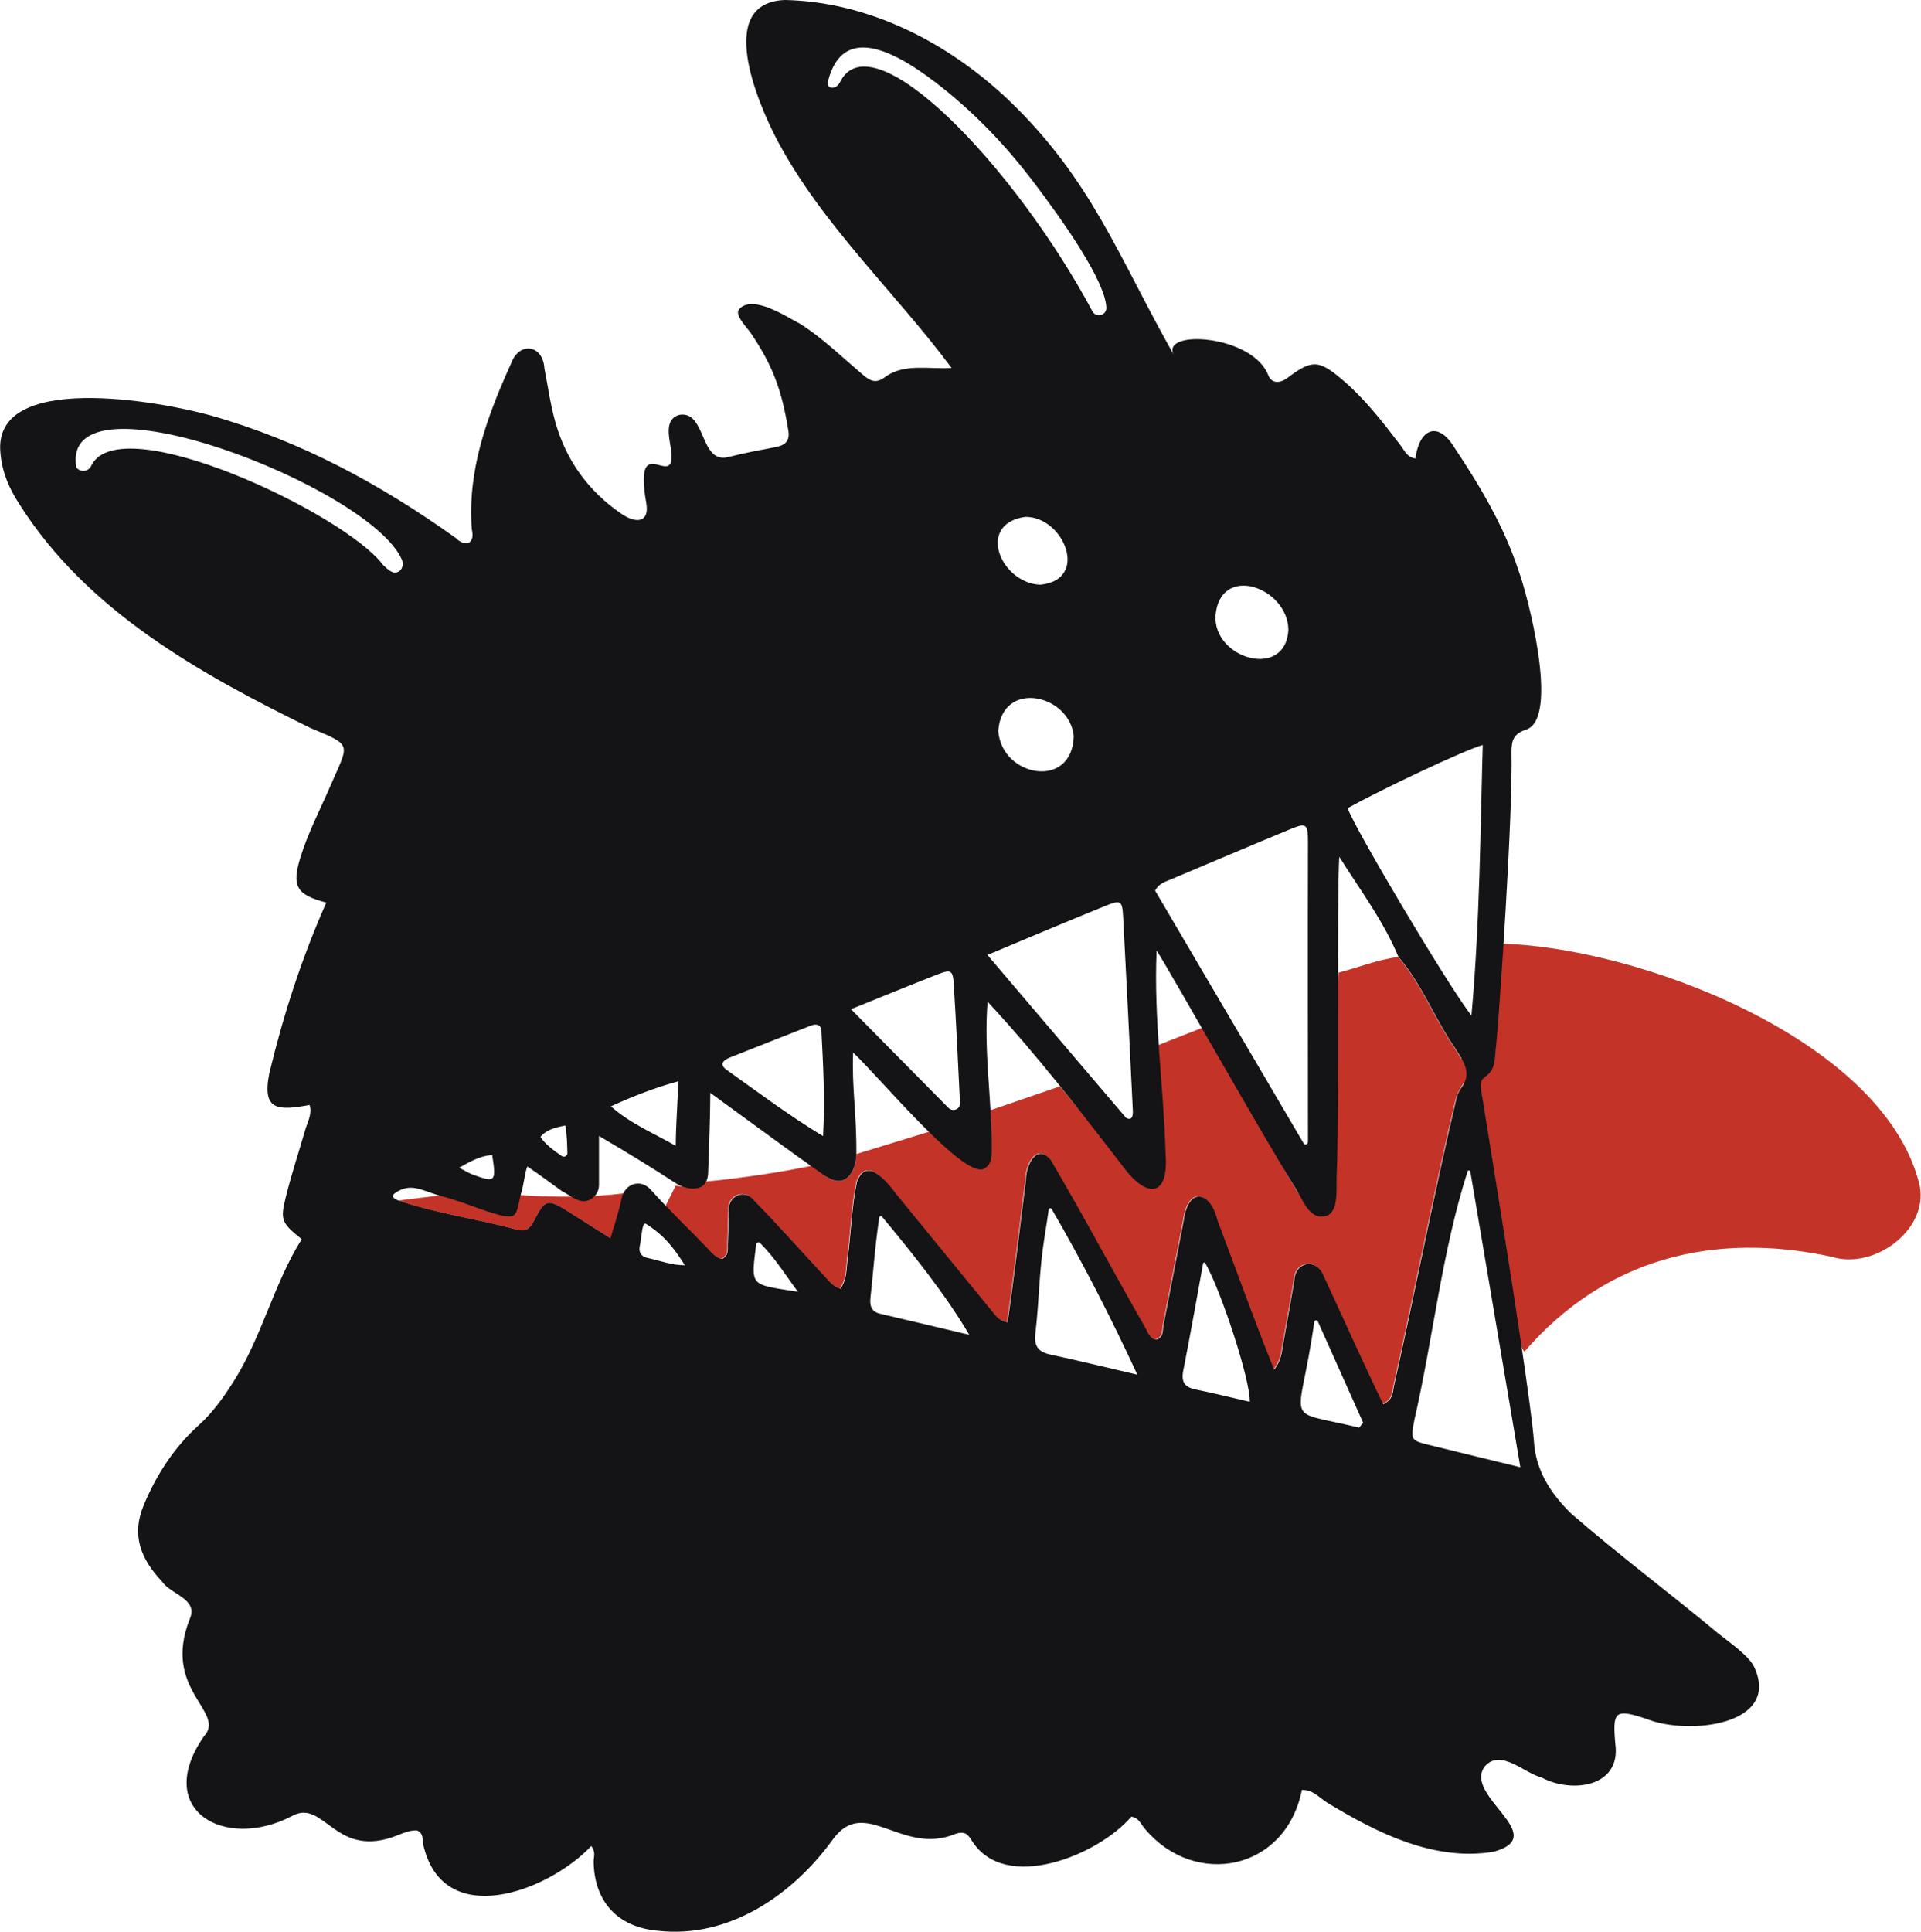 <svg xmlns="http://www.w3.org/2000/svg" id="Capa_1" data-name="Capa 1" viewBox="0 0 214 215.2"><defs><style>      .cls-1 {        fill: #c43328;      }      .cls-2 {        fill: #141315;      }    </style></defs><path class="cls-1" d="m44.38,133.73c4.29,1.46,8.8,2.05,13.16,3.24,1,.27,1.47-.05,1.94-.96,1.27-2.48,1.5-2.5,3.95-.97,1.48.93,2.95,1.87,4.58,2.9,1.08-1.62,2.12-3.45,2.32-5.13-5.9.86-11.56.32-12.96.29-1.17,2.66-.51,1.72-3.13.73-1.81-.68-3.36-.41-5.31-.66-1.51.18-3.03.37-4.54.55Z"></path><path class="cls-1" d="m75.33,132.09c1.17.1,2.35.26,3.37-.49,3.78-.35,8.86-1.1,12.57-1.93.92.21.21,1.14,1.02,1.54,2.03,1.15,3.13-.87,3.09-2.66,2.7-.83,5.41-1.66,8.11-2.49,0,0,3.55,3.37,5.92,2.34,1.26-.54.91-4.73.91-4.73,2.47-.86,5.3-1.81,7.77-2.67,0,0,5.67,7.06,9.1,10.66,1.88,1.98,2.21-1.24,1.93-2.97-.01-4.07.14-8.7-.06-12.29,1.48-.61,3.81-1.48,5.29-2.09,4.07,5.69,6.38,12.38,10.12,18.32.73,1.24,1.86.92,2.79.86,1.08-.07,1.59-.71,1.6-2.14.32-7.65-.46-15.44.28-23.02,2.21-.57,4.33-1.45,6.61-1.73,2.58,2.94,4.03,6.87,6.29,10.12.26.41.52.82.75,1.22,3.76-3.32,3.16-9.89,4.22-12.83,15.18.28,42.52,10.52,46.75,26.55,1.41,5.1-4.87,9.85-9.69,8.33-13.15-2.84-25.22.14-34.25,10.57-.47-.52-.47-1.18-.57-1.82-.49-3.29-.96-6.58-1.48-9.86-.89-5.66-1.81-11.31-2.72-16.96-.05-.31-1-.8-2-1.28-.06.11-.12.22-.2.33-.33.48-.57,1.02-.71,1.59-2.47,10.5-4.55,21.26-6.92,31.82-.15.67-.07,1.49-1.19,2-2.3-4.76-4.42-9.53-6.64-14.31-.79-2.03-3.19-1.6-3.27.59-.39,2.29-.79,4.57-1.21,6.85-.17.94-.19,1.94-1.03,3.02-2.29-5.67-4.17-11-6.32-16.66-.79-3.29-3.22-3.68-3.74-.03-.76,3.91-1.5,7.83-2.27,11.74-.12.59.03,1.34-.77,1.61-.79-.14-.96-.83-1.27-1.37-3.55-6.19-6.9-12.52-10.52-18.66-1.62-1.92-2.78.71-2.76,2.26-.68,5.28-1.26,10.56-2.05,15.84-.99-.23-1.29-.72-1.64-1.14-3.58-4.38-7.15-8.76-10.74-13.14-1.02-1.37-3.33-4.27-4.4-1.35-.59,2.8-.64,5.71-1.04,8.55-.13,1.14-.07,2.35-.8,3.32-.84-.25-1.23-.8-1.66-1.27-2.66-2.85-5.24-5.77-7.96-8.56-1.05-1.34-2.94-.5-2.81,1.15-.05,1.2-.05,2.41-.11,3.62-.03.61.18,1.33-.63,1.75-.75-.13-1.21-.75-1.71-1.27-1.48-1.53-3.19-2.84-4.63-4.41l1.23-2.46Z"></path><path class="cls-2" d="m166.63,116.69c-.12,1.19.03,2.42-1.16,3.23-.77.52-.5,1.29-.38,2.02.91,5.65,1.83,11.31,2.72,16.96.52,3.28,2.86,18.3,3.07,21.63.21,3.34,1.92,5.87,4.17,8.08,5.32,4.61,10.99,8.86,16.41,13.37,1.01.82,3.41,2.46,3.96,3.7,3.03,6.52-7.4,7.64-11.98,5.79-3.53-1.17-3.82-.9-3.49,2.78.66,4.84-4.89,5.53-8.22,3.74-1.97-.5-4.51-3.23-6.3-1.26-2.55,3.26,7.42,7.73,1,9.52-6.63,1.13-13.05-2.1-18.55-5.44-.89-.56-1.64-1.49-2.85-1.43-1.81,9.06-11.94,10.91-17.45,4.37-.47-.5-.7-1.31-1.56-1.39-3.62,4.27-14.1,8.59-17.78,2.63-.44-.74-.85-1.03-1.77-.73-6.01,2.52-10.07-4.28-13.66.59-4.47,6.21-11.61,11.13-19.55,10.21-4.46-.4-7.06-3.25-7.13-7.7,0-.52.27-1.07-.27-1.73-4.82,5.11-16.6,9.49-18.73-.25-.1-.51.09-1.15-.68-1.5-.66-.03-1.36.22-2.04.5-7.14,2.93-8.25-4.18-11.94-2.07-7.44,3.85-15.43-.67-9.77-8.88,2.59-2.77-4.72-5.11-1.56-13.1.99-2.25-2.12-2.7-3.11-4.19-2.29-2.44-3.45-5.08-2-8.53,1.43-3.41,3.39-6.4,6.11-8.86,1.54-1.39,2.7-3.02,3.81-4.75,3.23-5.04,4.52-10.97,7.66-15.97-2.22-1.79-2.41-2.1-1.79-4.62.62-2.52,1.44-4.99,2.16-7.49.26-.92.82-1.82.51-2.84-3.52.64-5.34.66-4.48-3.56,1.56-6.49,3.62-12.86,6.34-18.98-3.31-.87-3.87-1.8-2.9-4.98.84-2.76,2.19-5.32,3.33-7.96,2.06-4.79,2.63-4.51-2.15-6.49-12.33-6.04-24.92-13.03-32.47-24.95-1.14-1.74-1.94-3.59-2.11-5.68-.95-9.18,17.84-5.79,23.54-4.17,10.01,2.85,18.83,7.66,27.16,13.6,1.12,1.11,2.2.64,1.81-.94-.51-6.63,1.72-12.61,4.38-18.49.9-2.48,3.56-2.08,3.71.56.39,2,.67,4.04,1.22,6,1.2,4.26,3.69,7.68,7.34,10.18,1.75,1.2,3.15.91,2.79-1.16-1.52-8.65,3.57-.82,2.72-6.2-.2-1.24-.69-3.2.96-3.65,3.04-.51,2.23,5.58,5.51,4.69,1.71-.44,3.45-.76,5.18-1.09,1.24-.23,1.7-.79,1.4-2.13-.69-4.24-1.71-6.99-4.06-10.47-.4-.66-1.93-2.08-1.38-2.76,1.52-1.7,5.23.81,6.84,1.64,2.44,1.56,4.51,3.57,6.7,5.44.94.8,1.6,1.38,2.82.4,2.12-1.47,4.81-.78,7.32-.94-6.34-8.52-14.47-15.96-19.5-25.51-2.08-4.01-6.89-15.19.94-15.48,9.4.2,18.18,4.77,24.88,11.12,9.28,8.87,12.23,17.43,18.46,28.46-1.66-2.93,8.68-2.34,10.48,2.18.42,1.07,1.42.95,2.32.21,2.55-1.9,3.34-1.86,5.82.22,2.58,2.16,4.62,4.81,6.65,7.47.4.53.67,1.28,1.62,1.41.41-3.24,2.46-4.25,4.3-1.28,2.89,4.34,5.57,8.81,7.19,13.79.89,2.28,4.67,16.43.84,17.69-1.41.46-1.62,1.22-1.63,2.46.17,7.14-1.35,29.12-1.73,32.97Zm-112.21,18.29c-1.83-.61-3.49-1.32-5.5-1.81-1.98-.61-3.15-1.42-4.81-.35-.66.42-.21.71.27.9,4.29,1.46,8.8,2.05,13.16,3.24,1,.27,1.47-.05,1.94-.96,1.27-2.48,1.5-2.5,3.95-.97,1.48.93,2.95,1.87,4.58,2.9.38-1.37.84-2.56,1.24-4.45.14-.66.55-1.27,1.18-1.52.72-.29,1.48-.11,2.14.63,2.12,2.36,4.11,4.24,6.17,6.36.5.52.96,1.14,1.71,1.27.81-.43.59-1.14.63-1.75.06-1.2.06-2.41.11-3.62-.12-1.65,1.76-2.48,2.81-1.15,2.72,2.79,5.3,5.71,7.96,8.56.43.47.82,1.02,1.66,1.27.73-.97.67-2.18.8-3.32.4-2.84.45-5.75,1.04-8.55,1.07-2.92,3.37-.02,4.4,1.35,3.58,4.37,7.16,8.76,10.74,13.14.35.42.65.91,1.64,1.14.78-5.28,1.37-10.55,2.05-15.84-.02-1.56,1.15-4.18,2.76-2.26,3.62,6.14,6.97,12.47,10.52,18.66.31.54.48,1.24,1.27,1.37.81-.27.66-1.02.77-1.61.77-3.91,1.51-7.83,2.27-11.74.52-3.67,2.95-3.25,3.74.03,2.15,5.65,4.03,10.99,6.32,16.66.84-1.07.86-2.08,1.03-3.02.41-2.28.82-4.56,1.21-6.85.08-2.2,2.48-2.61,3.27-.59,2.22,4.78,4.34,9.55,6.64,14.31,1.12-.52,1.05-1.33,1.19-2,2.39-10.64,4.48-21.49,6.97-32.06.11-.49.35-.93.64-1.33,1.11-1.56.09-2.87-.8-4.29-2.26-3.25-3.71-7.17-6.29-10.12-1.66-4.01-4.27-7.46-6.6-11.18-.29,4.34.02,28.28-.3,35.93-.02,1.43.16,3.74-1.21,4.09-1.72.45-2.46-1.57-3.19-2.81-3.74-5.94-13.86-23.95-15.65-26.77-.34,7.61.78,15.08,1,22.65.37,4.99-2.16,4.79-4.52,1.71-4.95-6.45-9.93-12.87-15.31-18.65-.45,5.63.5,10.96.46,16.48,0,.85-.03,1.72-.92,2.16-2.39.89-11.51-10.15-14.52-12.98-.16,3.88.4,6.8.36,11.31-.02,1.79-1.07,3.8-3.09,2.66-.81-.4-9.34-6.7-13.18-9.48-.02,3.17-.13,5.59-.24,8.9-.08,2.46-2.59,1.83-3.58,1.18-2.74-1.79-5.51-3.48-8.58-5.28v5.46c0,.78-.49,1.51-1.24,1.73-.97.29-1.59-.33-2.93-1.07-1.7-1.22-2.29-1.7-3.81-2.72-.34.83-.29,1.64-.74,3.16-.59,2.42-.24,2.98-3.58,1.88Zm91.29-7.78c0-4.5-.03-23.8,0-33.39,0-2.08-.18-2.19-2.02-1.43-4.45,1.84-8.88,3.73-13.32,5.6-.59.25-1.24.4-1.69,1.22,5.23,8.87,11.22,19.11,16.54,28.14.14.23.48.13.48-.13Zm19.47-44.22c-1.99.55-11.2,4.9-15.05,7.04.67,2.05,11.08,19.62,13.79,23.1.94-10.29,1.01-21.35,1.26-30.14Zm-1.38,47.52c-.03-.16-.26-.18-.31-.02-2.88,9.03-3.81,18.43-5.92,27.66-.44,2.28-.41,2.3,1.68,2.82,3.22.8,6.45,1.57,10.12,2.47-1.92-11.32-3.74-22.12-5.57-32.92Zm-38.35-5.99c.76.41.77-.45.75-.82-.35-7.13-.69-14.27-1.07-21.4-.11-2.02-.21-2.11-2.12-1.33-4.2,1.7-8.37,3.47-13.01,5.41,5.36,6.3,10.45,12.28,15.45,18.15Zm-3.76-89.84c.42.78,1.6.47,1.56-.42-.13-2.94-4.67-9.46-8.29-14.21-2.85-3.74-6.12-7.16-9.78-10.11-5.12-4.12-11.22-7.53-12.93-.93-.26.99.9,1.01,1.31.18,3.55-7.29,19.5,9.35,28.13,25.48Zm-79.08,28.2c.63.58,1.15,1.13,1.76.82.48-.25.61-.86.4-1.36-3.56-8.15-38.13-21.45-36.27-10.27.45.61,1.43.48,1.69-.23,3.25-6.41,28.12,5.35,32.43,11.03Zm74.22,71.86c-.09.64-.26,1.78-.44,2.88-.67,4.2-.57,6.73-1.05,10.96-.16,1.39.35,2.03,1.67,2.31,3.05.66,6.08,1.4,9.69,2.24-2.92-6.33-6.18-12.69-9.54-18.45-.09-.15-.31-.11-.34.07Zm-11.15-11.32c.46.47,1.28.15,1.27-.51,0-.13-.02-.25-.02-.37-.2-4.26-.41-8.53-.67-12.79-.1-1.7-.29-1.8-1.86-1.19-3.01,1.18-6.01,2.41-9.6,3.86,3.86,3.9,7.38,7.47,10.87,11Zm-14.16-8.54c-.04-.72-.55-.89-1.19-.63-3.01,1.18-6.03,2.36-9.04,3.56-.69.28-1.22.74-.34,1.37,3.44,2.44,6.81,4.99,10.74,7.38.23-4.18.01-7.93-.18-11.68Zm6.77,20.68c-.11-.14-.33-.07-.35.11-.1.73-.29,2.15-.35,2.72-.23,2.02-.38,4.05-.61,6.07-.1.93.02,1.64,1.09,1.89,3.31.77,6.61,1.56,9.91,2.34-2.67-4.54-6.37-9.13-9.68-13.11Zm35.74,5.17c-.29,1.63-1.58,8.8-2.21,11.94-.26,1.33.18,1.87,1.43,2.12,1.99.4,3.96.9,5.97,1.36.11-2.29-3.17-12.34-4.95-15.45-.06-.1-.22-.08-.24.04Zm-14.41-58.74c-.49-4.68-7.98-6.31-8.41-.58.35,5.16,8.27,6.61,8.41.58Zm23.91-11.83c-.07-4.73-7.61-7.44-8.12-1.58-.25,4.85,7.83,7.15,8.12,1.58Zm-29.31-12.58c-5.55.79-2.7,7.42,1.68,7.56,5.51-.55,2.62-7.6-1.68-7.56Zm32.6,89.62c-.09-.2-.38-.15-.41.06-1.66,11.93-3.8,9.63,5,11.77l.45-.54c-1.68-3.76-3.36-7.53-5.05-11.29Zm-71.25-26.75c-2.73.75-5,1.65-7.51,2.79,2.16,1.92,4.6,2.9,7.22,4.4.01-2.26.21-4.77.29-7.19Zm8.67,18.16c-.59,4.79-.74,4.43,4.66,5.29-1.37-1.82-2.47-3.68-4.23-5.44-.15-.15-.4-.06-.43.15Zm-12.25-2.27c-.1-.06-.23-.03-.28.08-.24.55-.28,1.68-.42,2.29-.18.77.12,1.27.9,1.43,1.33.28,2.62.81,4.11.8-1.32-2.06-2.37-3.37-4.32-4.6Zm-20.83-6.26c.7.36,1.08.61,1.5.76,2.53.93,2.65.82,2.17-2.18-1.29.09-2.35.67-3.67,1.41Zm9.05-3.45c.46.78,1.48,1.53,2.38,2.15.27.18.63-.02.62-.34-.03-.92-.04-2.14-.24-3.07-1.16.25-2.04.44-2.76,1.26Z"></path></svg>
